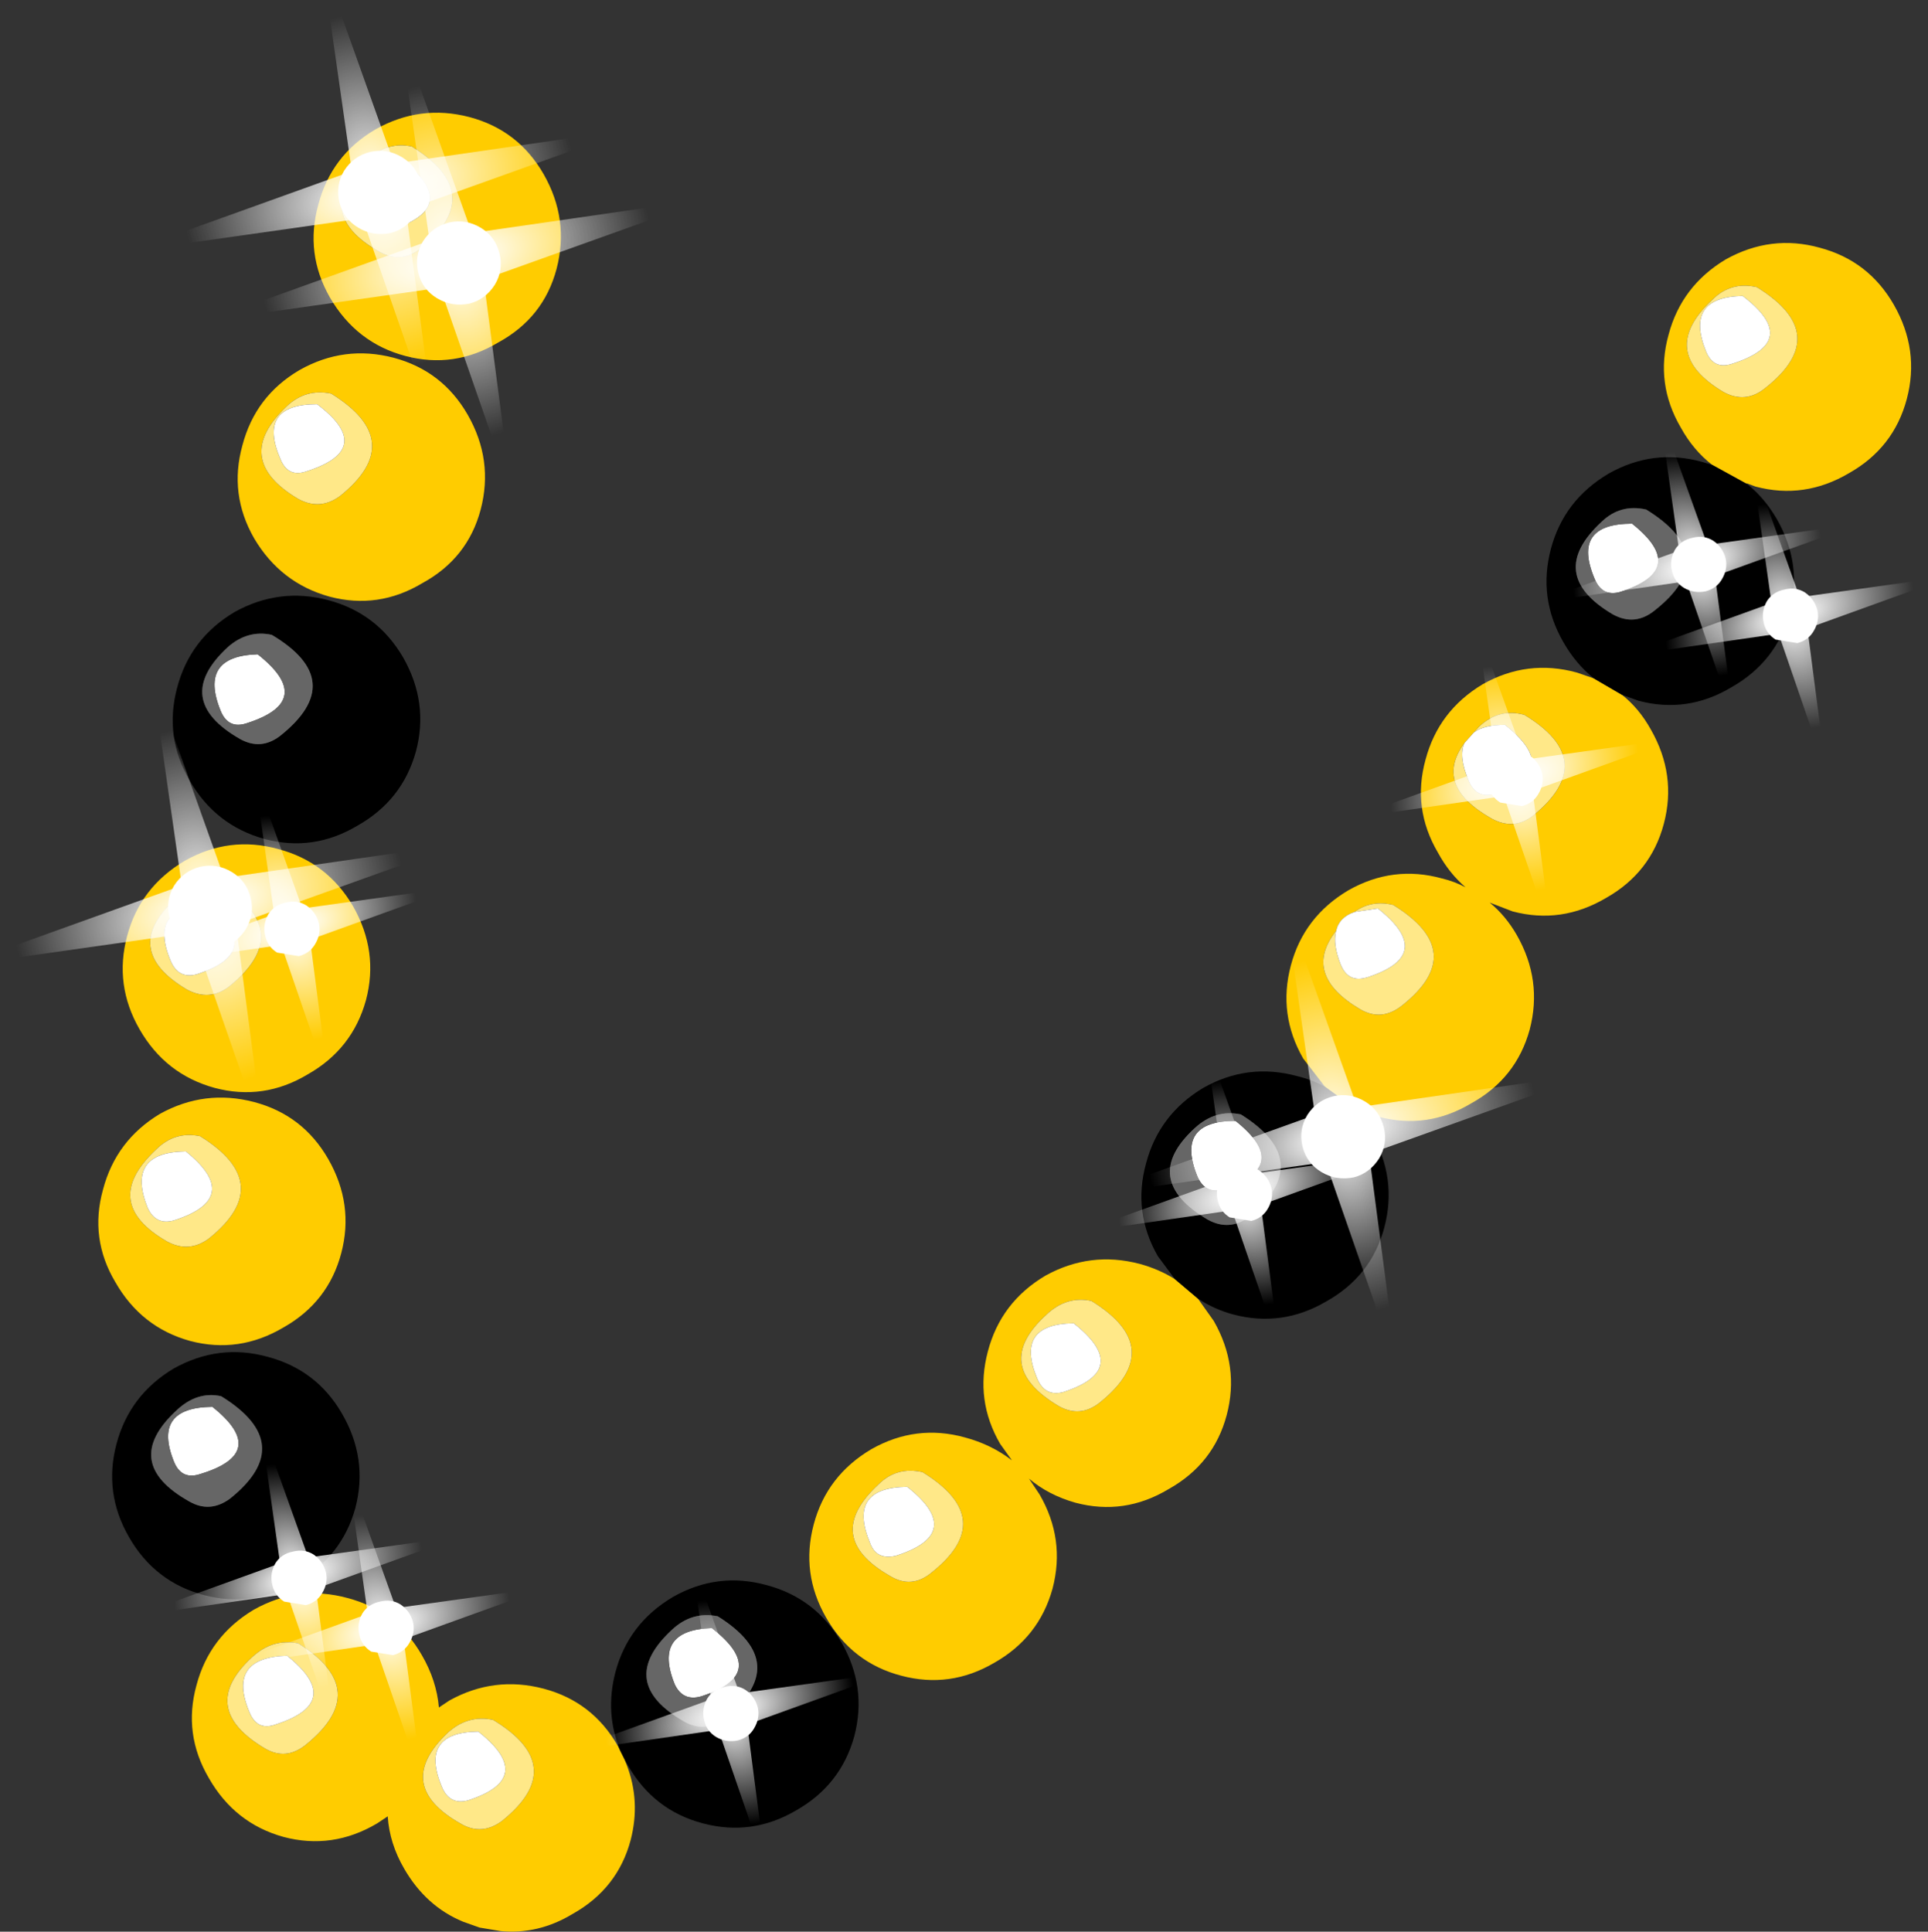 <?xml version="1.0" encoding="UTF-8" standalone="no"?>
<svg xmlns:xlink="http://www.w3.org/1999/xlink" height="164.15px" width="163.85px" xmlns="http://www.w3.org/2000/svg">
  <rect width="100%" height="100%" fill="#333333" stroke="none"/>
  <g transform="matrix(1.0, 0.0, 0.0, 1.0, 0.0, 0.0)">
    <path d="M145.5 39.5 Q143.9 38.25 142.85 36.35 140.65 32.6 141.8 28.45 142.9 24.3 146.65 22.05 150.5 19.9 154.65 21.05 158.8 22.15 160.95 25.9 163.15 29.75 162.05 33.9 160.95 38.05 157.15 40.2 153.35 42.45 149.2 41.35 L148.4 41.05 148.5 41.15 145.5 39.5 M137.85 59.05 Q139.3 60.2 140.3 62.0 142.5 65.85 141.4 70.0 140.3 74.15 136.5 76.3 132.7 78.55 128.55 77.45 L126.6 76.7 Q127.95 77.8 128.9 79.45 131.1 83.3 130.0 87.5 128.85 91.65 125.05 93.75 121.3 96.0 117.15 94.9 116.0 94.6 115.0 94.1 L112.6 92.35 110.75 89.95 Q108.6 86.2 109.7 82.05 110.8 77.9 114.6 75.65 118.4 73.5 122.55 74.65 123.6 74.9 124.55 75.4 123.15 74.2 122.2 72.45 120.0 68.7 121.15 64.55 122.25 60.4 126.0 58.15 129.8 56.0 134.0 57.15 L135.45 57.65 137.85 59.05 M101.8 110.35 L103.15 112.25 Q105.35 116.1 104.25 120.25 103.15 124.4 99.3 126.55 95.55 128.8 91.4 127.7 89.1 127.05 87.45 125.65 L88.35 127.0 Q90.55 130.8 89.45 135.0 88.3 139.15 84.5 141.3 80.75 143.5 76.6 142.4 72.4 141.3 70.2 137.45 68.05 133.7 69.15 129.55 70.25 125.4 74.05 123.15 77.85 121.0 82.0 122.15 84.25 122.75 86.0 124.1 L85.0 122.7 Q82.85 119.0 83.95 114.85 85.05 110.65 88.85 108.4 92.65 106.3 96.85 107.4 98.5 107.85 99.85 108.7 L101.8 110.35 M149.3 24.4 Q147.1 23.9 145.55 25.45 140.75 29.9 146.45 33.3 148.35 34.35 150.05 32.95 155.8 28.4 149.3 24.4 M124.45 63.15 Q121.8 66.75 126.75 69.55 128.65 70.6 130.3 69.3 136.0 64.65 129.55 60.75 127.4 60.15 125.7 61.75 L125.25 62.25 124.45 63.15 M115.1 77.5 Q113.8 77.95 113.55 79.1 110.6 82.85 115.65 85.8 117.45 86.8 119.15 85.45 124.9 80.9 118.4 76.9 116.55 76.45 115.1 77.5 M35.0 12.45 Q32.9 12.0 31.2 13.6 26.4 18.1 32.25 21.4 34.05 22.4 35.7 21.15 41.5 16.5 35.0 12.45 M46.2 14.8 Q48.4 18.65 47.3 22.85 46.2 27.0 42.35 29.1 38.6 31.35 34.45 30.25 30.3 29.15 28.05 25.3 25.9 21.55 27.05 17.4 28.15 13.2 31.9 11.0 35.7 8.85 39.9 9.95 44.05 11.05 46.2 14.8 M40.85 43.3 Q39.75 47.45 35.9 49.55 32.15 51.8 28.0 50.7 23.85 49.55 21.6 45.75 19.45 42.0 20.6 37.85 21.7 33.65 25.45 31.45 29.25 29.3 33.45 30.4 37.6 31.5 39.75 35.25 41.95 39.1 40.85 43.3 M28.9 42.15 Q34.7 37.5 28.15 33.45 26.0 33.0 24.4 34.5 19.6 39.0 25.35 42.4 27.2 43.4 28.9 42.15 M31.1 85.0 Q29.95 89.15 26.15 91.3 22.4 93.55 18.25 92.45 14.05 91.3 11.85 87.45 9.7 83.7 10.8 79.55 11.9 75.4 15.7 73.15 19.5 71.0 23.65 72.15 27.8 73.25 30.0 77.0 32.2 80.85 31.1 85.0 M93.45 119.2 Q99.25 114.55 92.75 110.55 90.65 110.1 88.95 111.7 84.15 116.05 90.0 119.5 91.8 120.5 93.45 119.2 M78.4 125.1 Q76.2 124.6 74.65 126.15 69.85 130.6 75.6 133.9 77.45 135.05 79.15 133.65 84.9 129.1 78.4 125.1 M29.0 106.5 Q27.9 110.65 24.1 112.8 20.3 115.05 16.15 113.95 12.0 112.8 9.8 108.95 7.6 105.25 8.75 101.1 9.85 96.9 13.6 94.65 17.4 92.55 21.6 93.65 25.75 94.75 27.9 98.5 30.1 102.35 29.0 106.5 M53.0 149.35 L53.25 149.95 Q54.45 153.05 53.6 156.35 52.5 160.5 48.65 162.65 45.75 164.4 42.55 164.1 L40.75 163.8 39.35 163.3 Q36.2 162.0 34.35 158.8 33.1 156.65 32.95 154.35 L32.05 154.95 Q28.25 157.2 24.1 156.1 19.95 154.95 17.75 151.1 15.55 147.35 16.7 143.2 17.8 139.05 21.55 136.8 25.35 134.65 29.55 135.8 33.7 136.9 35.85 140.65 37.1 142.8 37.3 145.1 L38.2 144.5 Q42.0 142.4 46.2 143.5 50.35 144.6 52.5 148.35 L52.7 148.75 53.0 149.35 M41.9 146.15 Q39.8 145.7 38.1 147.2 33.3 151.7 39.2 155.0 40.95 156.0 42.65 154.75 48.45 150.1 41.9 146.15 M14.95 76.35 Q10.15 80.7 15.9 84.1 17.8 85.1 19.45 83.85 25.25 79.2 18.75 75.15 16.55 74.7 14.95 76.35 M14.2 105.5 Q16.05 106.5 17.75 105.25 23.55 100.6 17.0 96.55 14.85 96.1 13.25 97.7 8.45 102.2 14.2 105.5 M25.35 139.65 Q23.2 139.2 21.45 140.8 16.7 145.15 22.55 148.6 24.3 149.6 25.95 148.3 31.75 143.65 25.35 139.65" fill="#ffcc00" fill-rule="evenodd" stroke="none"/>
    <path d="M149.3 24.4 Q155.8 28.4 150.05 32.95 148.35 34.35 146.45 33.3 140.75 29.9 145.55 25.45 147.1 23.9 149.3 24.4 M148.1 25.15 Q143.1 25.25 145.0 29.9 145.65 31.45 147.25 30.9 153.15 29.0 148.1 25.15 M125.25 62.25 L125.7 61.75 Q127.4 60.15 129.55 60.75 136.0 64.65 130.3 69.3 128.65 70.6 126.75 69.55 121.8 66.75 124.45 63.15 123.95 64.3 124.8 66.3 125.45 67.9 127.0 67.45 132.9 65.55 127.9 61.6 126.1 61.6 125.25 62.25 M115.1 77.5 Q116.55 76.45 118.4 76.9 124.9 80.9 119.15 85.45 117.45 86.8 115.65 85.8 110.6 82.85 113.55 79.1 113.25 80.25 113.95 82.0 114.6 83.55 116.2 83.05 122.1 81.15 117.1 77.2 L115.1 77.5 M35.0 12.45 Q41.5 16.5 35.7 21.15 34.05 22.4 32.25 21.4 26.4 18.1 31.2 13.6 32.9 12.0 35.0 12.45 M31.1 18.4 Q31.75 19.95 33.3 19.5 39.25 17.6 34.25 13.65 29.2 13.75 31.1 18.4 M28.9 42.15 Q27.2 43.4 25.35 42.4 19.6 39.0 24.4 34.5 26.0 33.0 28.15 33.45 34.7 37.5 28.9 42.15 M90.35 118.3 Q96.25 116.4 91.25 112.45 86.2 112.5 88.15 117.15 88.8 118.7 90.35 118.3 M93.45 119.2 Q91.8 120.5 90.0 119.5 84.15 116.05 88.95 111.7 90.65 110.1 92.75 110.55 99.25 114.55 93.45 119.2 M77.1 126.35 Q71.95 126.4 73.95 131.15 74.5 132.6 76.15 132.2 82.1 130.3 77.1 126.35 M78.4 125.1 Q84.9 129.1 79.15 133.65 77.45 135.05 75.6 133.9 69.85 130.6 74.65 126.15 76.2 124.6 78.4 125.1 M41.9 146.15 Q48.45 150.1 42.65 154.75 40.95 156.0 39.2 155.0 33.3 151.7 38.1 147.2 39.8 145.7 41.9 146.15 M26.95 34.35 Q21.8 34.35 23.85 39.05 24.5 40.6 26.05 40.05 32.0 38.15 26.95 34.35 M39.75 153.0 Q45.65 151.1 40.65 147.15 35.6 147.2 37.55 151.85 38.2 153.4 39.75 153.0 M17.7 76.95 Q12.55 77.0 14.5 81.65 15.15 83.2 16.7 82.8 22.6 80.9 17.7 76.95 M14.95 76.35 Q16.55 74.7 18.75 75.15 25.25 79.2 19.45 83.85 17.8 85.1 15.9 84.1 10.15 80.7 14.95 76.35 M12.55 102.65 Q13.25 104.15 14.8 103.7 20.7 101.8 15.8 97.85 10.65 97.9 12.55 102.65 M14.2 105.5 Q8.45 102.2 13.25 97.7 14.85 96.1 17.0 96.55 23.55 100.6 17.75 105.25 16.05 106.5 14.2 105.5 M25.35 139.65 Q31.75 143.65 25.95 148.3 24.3 149.6 22.55 148.6 16.7 145.15 21.45 140.8 23.2 139.2 25.35 139.65 M21.2 145.5 Q21.85 147.1 23.4 146.55 29.35 144.65 24.4 140.7 19.25 140.85 21.2 145.5" fill="#ffe888" fill-rule="evenodd" stroke="none"/>
    <path d="M148.1 25.15 Q153.15 29.0 147.25 30.9 145.65 31.45 145.0 29.9 143.1 25.25 148.1 25.15 M135.5 49.15 Q133.55 44.5 138.7 44.5 143.6 48.4 137.7 50.3 136.15 50.75 135.5 49.15 M125.25 62.25 Q126.1 61.6 127.9 61.6 132.9 65.55 127.0 67.45 125.45 67.9 124.8 66.3 123.95 64.3 124.45 63.15 L125.25 62.25 M113.55 79.1 Q113.8 77.95 115.1 77.5 L117.1 77.2 Q122.1 81.15 116.2 83.05 114.6 83.55 113.95 82.0 113.25 80.25 113.55 79.1 M31.1 18.4 Q29.2 13.75 34.25 13.65 39.25 17.6 33.3 19.5 31.75 19.95 31.1 18.4 M105.0 95.25 Q109.9 99.15 103.95 101.05 102.4 101.5 101.75 99.95 99.85 95.25 105.0 95.25 M90.35 118.3 Q88.8 118.7 88.15 117.15 86.2 112.5 91.25 112.45 96.25 116.4 90.35 118.3 M77.1 126.35 Q82.1 130.3 76.15 132.2 74.5 132.6 73.95 131.15 71.95 126.4 77.1 126.35 M59.6 144.15 Q58.05 144.6 57.35 143.15 55.45 138.5 60.5 138.35 65.5 142.25 59.6 144.15 M39.75 153.0 Q38.2 153.4 37.55 151.85 35.6 147.2 40.65 147.15 45.65 151.1 39.75 153.0 M26.95 34.35 Q32.0 38.15 26.05 40.05 24.5 40.6 23.85 39.05 21.8 34.35 26.95 34.35 M18.75 60.4 Q16.85 55.75 21.9 55.6 26.9 59.55 21.0 61.45 19.4 62.0 18.75 60.4 M17.7 76.95 Q22.6 80.9 16.7 82.8 15.15 83.2 14.5 81.65 12.55 77.0 17.7 76.95 M12.55 102.65 Q10.65 97.9 15.8 97.85 20.7 101.8 14.8 103.7 13.25 104.15 12.55 102.65 M14.8 124.25 Q12.9 119.6 18.05 119.55 22.95 123.45 17.05 125.25 15.45 125.8 14.8 124.25 M21.2 145.5 Q19.25 140.85 24.4 140.7 29.35 144.65 23.4 146.55 21.85 147.1 21.2 145.5" fill="#ffffff" fill-rule="evenodd" stroke="none"/>
    <path d="M148.5 41.15 Q149.95 42.3 151.0 44.1 153.2 47.95 152.1 52.1 150.95 56.25 147.15 58.4 143.4 60.65 139.25 59.55 L137.85 59.05 135.45 57.65 Q133.9 56.4 132.85 54.55 130.7 50.8 131.8 46.65 132.9 42.5 136.7 40.25 140.5 38.1 144.65 39.25 L145.5 39.5 148.5 41.15 M115.0 94.1 L114.8 93.95 Q115.8 94.95 116.55 96.3 118.75 100.1 117.65 104.3 116.55 108.45 112.7 110.6 108.95 112.8 104.8 111.7 103.15 111.25 101.8 110.35 L99.85 108.7 98.4 106.75 Q96.25 103.0 97.4 98.85 98.5 94.7 102.25 92.45 106.05 90.3 110.25 91.45 111.5 91.75 112.6 92.35 L115.0 94.1 M139.9 43.3 Q137.7 42.8 136.1 44.35 131.3 48.8 137.05 52.2 138.95 53.25 140.65 51.85 146.4 47.3 139.9 43.3 M35.35 63.85 Q34.2 68.0 30.4 70.15 26.65 72.4 22.5 71.3 18.3 70.15 16.1 66.3 13.95 62.6 15.05 58.45 16.15 54.25 19.95 52.0 23.75 49.9 27.9 51.0 32.05 52.1 34.25 55.85 36.45 59.7 35.35 63.85 M101.55 95.85 Q96.8 100.2 102.65 103.65 104.5 104.65 106.15 103.4 111.85 98.7 105.45 94.7 103.3 94.25 101.55 95.85 M30.2 128.15 Q29.05 132.3 25.25 134.4 21.5 136.65 17.35 135.55 13.15 134.45 10.95 130.6 8.8 126.85 9.9 122.7 11.0 118.55 14.75 116.3 18.6 114.15 22.75 115.3 26.9 116.4 29.05 120.1 31.3 123.95 30.2 128.15 M52.7 148.75 Q51.4 145.55 52.3 142.1 53.4 137.95 57.2 135.7 61.0 133.55 65.15 134.7 69.3 135.8 71.5 139.55 73.7 143.35 72.6 147.55 71.45 151.7 67.65 153.85 63.9 156.05 59.75 154.95 55.55 153.85 53.35 150.0 L53.0 149.35 52.7 148.75 M61.0 137.35 Q58.8 136.9 57.1 138.5 52.3 142.95 58.15 146.3 59.95 147.3 61.6 146.0 67.4 141.35 61.0 137.35 M23.1 53.95 Q21.05 53.5 19.35 55.0 14.55 59.45 20.4 62.8 22.2 63.8 23.85 62.5 29.65 57.85 23.1 53.95 M15.0 119.85 Q10.2 124.3 16.1 127.6 17.85 128.6 19.55 127.35 25.35 122.7 18.8 118.65 16.75 118.2 15.0 119.85" fill="#000000" fill-rule="evenodd" stroke="none"/>
    <path d="M139.9 43.3 Q146.4 47.3 140.65 51.85 138.95 53.25 137.05 52.2 131.3 48.8 136.1 44.35 137.7 42.8 139.9 43.3 M135.5 49.15 Q136.15 50.75 137.7 50.3 143.6 48.4 138.7 44.5 133.55 44.5 135.5 49.15 M105.0 95.25 Q99.85 95.25 101.75 99.95 102.4 101.5 103.95 101.05 109.9 99.15 105.0 95.25 M101.55 95.85 Q103.3 94.25 105.45 94.7 111.85 98.7 106.15 103.4 104.5 104.65 102.65 103.65 96.8 100.2 101.55 95.85 M59.6 144.15 Q65.5 142.25 60.5 138.35 55.45 138.5 57.35 143.15 58.05 144.6 59.6 144.15 M61.0 137.35 Q67.4 141.35 61.6 146.0 59.95 147.3 58.15 146.3 52.3 142.95 57.1 138.5 58.8 136.9 61.0 137.35 M23.1 53.95 Q29.65 57.85 23.85 62.5 22.2 63.8 20.4 62.8 14.55 59.45 19.35 55.0 21.05 53.5 23.1 53.95 M18.75 60.4 Q19.4 62.0 21.0 61.45 26.9 59.55 21.9 55.6 16.85 55.75 18.75 60.4 M15.0 119.85 Q16.75 118.2 18.8 118.65 25.35 122.7 19.55 127.35 17.85 128.6 16.1 127.6 10.2 124.3 15.0 119.85 M14.8 124.25 Q15.45 125.8 17.05 125.25 22.95 123.45 18.05 119.55 12.9 119.6 14.8 124.25" fill="#666666" fill-rule="evenodd" stroke="none"/>
    <path d="M29.9 14.55 L27.85 0.2 28.15 0.1 28.55 0.0 33.5 13.9 33.25 13.9 33.7 15.85 30.7 16.6 30.15 14.5 29.9 14.55" fill="url(#gradient0)" fill-rule="evenodd" stroke="none"/>
    <path d="M29.9 14.55 L30.15 14.5 30.7 16.6 31.15 18.5 30.8 18.55 14.6 20.85 14.45 20.55 14.5 20.5 14.45 20.1 29.9 14.55" fill="url(#gradient1)" fill-rule="evenodd" stroke="none"/>
    <path d="M33.7 15.85 L33.25 13.9 33.5 13.9 49.8 11.55 49.9 11.9 50.0 12.3 34.5 17.85 34.2 17.9 33.7 15.85" fill="url(#gradient2)" fill-rule="evenodd" stroke="none"/>
    <path d="M30.7 16.6 L33.7 15.85 34.2 17.9 34.5 17.85 36.4 32.35 36.0 32.5 35.65 32.5 30.8 18.55 31.15 18.5 30.7 16.6" fill="url(#gradient3)" fill-rule="evenodd" stroke="none"/>
    <path d="M31.5 12.9 Q30.05 13.25 29.25 14.5 28.5 15.75 28.85 17.2 29.2 18.6 30.45 19.35 31.7 20.1 33.2 19.8 34.55 19.45 35.35 18.2 36.1 16.95 35.75 15.55 35.4 14.1 34.15 13.35 32.9 12.6 31.5 12.9" fill="#ffffff" fill-rule="evenodd" stroke="none"/>
    <path d="M37.3 22.5 L36.75 20.4 36.5 20.45 34.45 6.1 34.75 6.0 35.15 5.9 40.1 19.8 39.85 19.8 40.3 21.75 37.3 22.5" fill="url(#gradient4)" fill-rule="evenodd" stroke="none"/>
    <path d="M37.4 24.45 L21.2 26.75 21.05 26.45 21.1 26.4 21.05 26.0 36.5 20.45 36.75 20.4 37.3 22.5 37.75 24.4 37.4 24.45" fill="url(#gradient5)" fill-rule="evenodd" stroke="none"/>
    <path d="M40.1 19.8 L56.4 17.45 56.5 17.8 56.6 18.2 41.1 23.75 40.8 23.8 40.3 21.75 39.85 19.8 40.1 19.8" fill="url(#gradient6)" fill-rule="evenodd" stroke="none"/>
    <path d="M37.4 24.45 L37.75 24.4 37.3 22.5 40.3 21.75 40.8 23.8 41.1 23.75 43.0 38.25 42.6 38.4 42.25 38.4 37.4 24.45" fill="url(#gradient7)" fill-rule="evenodd" stroke="none"/>
    <path d="M38.2 18.9 Q36.75 19.25 35.95 20.5 35.2 21.75 35.55 23.2 35.9 24.6 37.15 25.35 38.4 26.1 39.9 25.8 41.25 25.45 42.05 24.2 42.8 22.95 42.45 21.55 42.1 20.1 40.85 19.35 39.6 18.6 38.2 18.9" fill="#ffffff" fill-rule="evenodd" stroke="none"/>
    <path d="M15.45 75.25 L13.4 60.9 13.7 60.8 14.1 60.7 19.05 74.6 18.8 74.6 19.25 76.55 16.25 77.3 15.7 75.2 15.45 75.25" fill="url(#gradient8)" fill-rule="evenodd" stroke="none"/>
    <path d="M15.45 75.25 L15.7 75.2 16.25 77.3 16.7 79.2 16.35 79.25 0.15 81.55 0.0 81.25 0.05 81.2 0.0 80.8 15.45 75.25" fill="url(#gradient9)" fill-rule="evenodd" stroke="none"/>
    <path d="M19.25 76.55 L18.8 74.6 19.05 74.6 35.35 72.25 35.45 72.6 35.55 73.0 20.05 78.55 19.75 78.6 19.25 76.55" fill="url(#gradient10)" fill-rule="evenodd" stroke="none"/>
    <path d="M16.25 77.3 L19.25 76.55 19.75 78.6 20.05 78.55 21.95 93.05 21.55 93.2 21.2 93.2 16.35 79.25 16.7 79.2 16.25 77.3" fill="url(#gradient11)" fill-rule="evenodd" stroke="none"/>
    <path d="M17.05 73.65 Q15.6 74.0 14.8 75.25 14.05 76.5 14.4 77.95 14.75 79.35 16.0 80.1 17.25 80.85 18.75 80.55 20.1 80.2 20.9 78.95 21.65 77.7 21.3 76.3 20.95 74.85 19.7 74.1 18.45 73.35 17.05 73.65" fill="#ffffff" fill-rule="evenodd" stroke="none"/>
    <path d="M23.85 79.0 L23.45 77.65 23.3 77.7 21.95 68.15 22.15 68.1 22.45 68.1 25.7 77.2 25.55 77.25 25.85 78.55 23.85 79.0" fill="url(#gradient12)" fill-rule="evenodd" stroke="none"/>
    <path d="M23.9 80.3 L13.15 81.85 13.1 81.65 13.05 81.65 13.05 81.4 23.3 77.7 23.45 77.65 23.85 79.0 24.15 80.35 23.9 80.3" fill="url(#gradient13)" fill-rule="evenodd" stroke="none"/>
    <path d="M25.7 77.2 L36.5 75.7 36.55 75.9 36.6 76.15 26.35 79.85 26.15 79.9 25.85 78.55 25.55 77.25 25.7 77.2" fill="url(#gradient14)" fill-rule="evenodd" stroke="none"/>
    <path d="M23.9 80.3 L24.15 80.35 23.85 79.0 25.85 78.55 26.15 79.9 26.35 79.85 27.6 89.45 27.35 89.55 27.1 89.6 23.9 80.3" fill="url(#gradient15)" fill-rule="evenodd" stroke="none"/>
    <path d="M24.3 76.7 Q23.3 76.9 22.8 77.7 22.3 78.6 22.55 79.55 22.75 80.45 23.55 80.95 L25.4 81.25 Q26.35 81.0 26.8 80.2 27.3 79.35 27.1 78.45 26.85 77.5 26.05 76.95 25.25 76.45 24.3 76.7" fill="#ffffff" fill-rule="evenodd" stroke="none"/>
    <path d="M60.45 144.4 L59.1 134.85 59.3 134.8 59.6 134.8 62.85 143.9 62.7 143.95 63.0 145.25 61.0 145.7 60.6 144.35 60.45 144.4" fill="url(#gradient16)" fill-rule="evenodd" stroke="none"/>
    <path d="M60.45 144.4 L60.6 144.35 61.0 145.7 61.3 147.05 61.05 147.0 50.3 148.55 50.25 148.35 50.2 148.35 50.2 148.1 60.45 144.4" fill="url(#gradient17)" fill-rule="evenodd" stroke="none"/>
    <path d="M63.0 145.25 L62.7 143.95 62.85 143.9 73.65 142.4 73.7 142.6 73.75 142.85 63.5 146.55 63.3 146.6 63.0 145.25" fill="url(#gradient18)" fill-rule="evenodd" stroke="none"/>
    <path d="M61.0 145.7 L63.0 145.25 63.3 146.6 63.5 146.55 64.75 156.15 64.5 156.25 64.25 156.3 61.05 147.0 61.3 147.05 61.0 145.7" fill="url(#gradient19)" fill-rule="evenodd" stroke="none"/>
    <path d="M61.6 143.35 Q60.6 143.55 60.1 144.35 59.6 145.25 59.85 146.2 60.05 147.1 60.85 147.6 61.7 148.1 62.7 147.9 63.65 147.65 64.1 146.85 64.6 146.0 64.4 145.1 64.15 144.15 63.35 143.6 62.55 143.1 61.6 143.35" fill="#ffffff" fill-rule="evenodd" stroke="none"/>
    <path d="M24.35 134.15 L23.95 132.8 23.8 132.85 22.45 123.3 22.65 123.25 22.95 123.25 26.2 132.35 26.05 132.4 26.35 133.7 24.35 134.15" fill="url(#gradient20)" fill-rule="evenodd" stroke="none"/>
    <path d="M24.4 135.45 L13.65 137.0 13.6 136.8 13.55 136.8 13.55 136.55 23.8 132.85 23.95 132.8 24.35 134.15 24.65 135.5 24.4 135.45" fill="url(#gradient21)" fill-rule="evenodd" stroke="none"/>
    <path d="M26.2 132.35 L37.0 130.85 37.05 131.05 37.1 131.3 26.85 135.0 26.65 135.05 26.35 133.7 26.05 132.4 26.2 132.35" fill="url(#gradient22)" fill-rule="evenodd" stroke="none"/>
    <path d="M24.4 135.45 L24.65 135.5 24.35 134.15 26.35 133.7 26.65 135.05 26.85 135.0 28.1 144.6 27.85 144.7 27.6 144.75 24.4 135.45" fill="url(#gradient23)" fill-rule="evenodd" stroke="none"/>
    <path d="M24.9 131.85 Q23.9 132.05 23.4 132.85 22.9 133.75 23.15 134.7 23.35 135.6 24.15 136.1 L26.0 136.4 Q26.95 136.15 27.4 135.35 27.9 134.5 27.7 133.6 27.45 132.65 26.65 132.1 25.85 131.6 24.9 131.85" fill="#ffffff" fill-rule="evenodd" stroke="none"/>
    <path d="M31.25 137.15 L29.9 127.6 30.1 127.55 30.4 127.55 33.65 136.65 33.5 136.7 33.8 138.0 31.8 138.45 31.4 137.1 31.25 137.15" fill="url(#gradient24)" fill-rule="evenodd" stroke="none"/>
    <path d="M31.25 137.15 L31.4 137.1 31.8 138.45 32.1 139.8 31.85 139.75 21.1 141.3 21.05 141.1 21.0 141.1 21.0 140.85 31.25 137.15" fill="url(#gradient25)" fill-rule="evenodd" stroke="none"/>
    <path d="M33.8 138.0 L33.5 136.7 33.65 136.65 44.45 135.15 44.5 135.35 44.55 135.6 34.3 139.3 34.1 139.35 33.8 138.0" fill="url(#gradient26)" fill-rule="evenodd" stroke="none"/>
    <path d="M31.8 138.45 L33.8 138.0 34.1 139.35 34.3 139.3 35.55 148.9 35.3 149.0 35.05 149.05 31.85 139.75 32.1 139.8 31.8 138.45" fill="url(#gradient27)" fill-rule="evenodd" stroke="none"/>
    <path d="M32.3 136.1 Q31.3 136.3 30.8 137.1 30.3 138.0 30.55 138.95 30.75 139.85 31.55 140.35 L33.4 140.65 Q34.35 140.4 34.8 139.6 35.3 138.75 35.1 137.85 34.85 136.9 34.05 136.35 33.25 135.85 32.3 136.1" fill="#ffffff" fill-rule="evenodd" stroke="none"/>
    <path d="M112.55 96.8 L112.0 94.7 111.75 94.75 109.7 80.4 110.0 80.3 110.4 80.2 115.35 94.1 115.1 94.1 115.55 96.05 112.55 96.8" fill="url(#gradient28)" fill-rule="evenodd" stroke="none"/>
    <path d="M112.65 98.75 L96.45 101.05 96.3 100.75 96.35 100.7 96.3 100.3 111.75 94.75 112.0 94.7 112.55 96.8 113.0 98.7 112.65 98.75" fill="url(#gradient29)" fill-rule="evenodd" stroke="none"/>
    <path d="M115.35 94.1 L131.65 91.75 131.75 92.1 131.85 92.5 116.35 98.05 116.05 98.1 115.55 96.05 115.1 94.1 115.35 94.1" fill="url(#gradient30)" fill-rule="evenodd" stroke="none"/>
    <path d="M112.65 98.75 L113.0 98.7 112.55 96.8 115.55 96.05 116.05 98.1 116.35 98.05 118.25 112.55 117.85 112.7 117.5 112.7 112.65 98.75" fill="url(#gradient31)" fill-rule="evenodd" stroke="none"/>
    <path d="M113.35 93.15 Q111.9 93.5 111.1 94.75 110.35 96.0 110.7 97.45 111.05 98.85 112.3 99.6 113.55 100.35 115.05 100.05 116.4 99.7 117.2 98.45 117.95 97.2 117.6 95.8 117.25 94.35 116.0 93.6 114.75 92.85 113.35 93.15" fill="#ffffff" fill-rule="evenodd" stroke="none"/>
    <path d="M104.1 100.25 L102.75 90.7 102.95 90.65 103.25 90.65 106.5 99.75 106.35 99.8 106.65 101.1 104.65 101.55 104.25 100.2 104.1 100.25" fill="url(#gradient32)" fill-rule="evenodd" stroke="none"/>
    <path d="M104.1 100.25 L104.25 100.2 104.65 101.55 104.95 102.9 104.7 102.85 93.95 104.4 93.9 104.2 93.85 104.2 93.85 103.95 104.1 100.25" fill="url(#gradient33)" fill-rule="evenodd" stroke="none"/>
    <path d="M106.65 101.1 L106.35 99.8 106.5 99.75 117.3 98.25 117.35 98.45 117.4 98.7 107.15 102.4 106.95 102.45 106.65 101.1" fill="url(#gradient34)" fill-rule="evenodd" stroke="none"/>
    <path d="M104.65 101.55 L106.65 101.1 106.95 102.45 107.15 102.4 108.4 112.0 108.15 112.1 107.9 112.15 104.7 102.85 104.95 102.9 104.65 101.55" fill="url(#gradient35)" fill-rule="evenodd" stroke="none"/>
    <path d="M105.25 99.2 Q104.25 99.4 103.75 100.2 103.25 101.1 103.5 102.05 103.7 102.95 104.5 103.45 L106.35 103.75 Q107.3 103.5 107.75 102.7 108.25 101.85 108.05 100.95 107.8 100.0 107.0 99.45 106.2 98.95 105.25 99.2" fill="#ffffff" fill-rule="evenodd" stroke="none"/>
    <path d="M127.75 66.35 L127.35 65.0 127.2 65.05 125.85 55.5 126.05 55.45 126.35 55.45 129.6 64.55 129.45 64.6 129.75 65.9 127.75 66.35" fill="url(#gradient36)" fill-rule="evenodd" stroke="none"/>
    <path d="M127.8 67.65 L117.05 69.2 117.0 69.0 116.95 69.0 116.95 68.75 127.2 65.05 127.35 65.0 127.75 66.35 128.05 67.7 127.8 67.65" fill="url(#gradient37)" fill-rule="evenodd" stroke="none"/>
    <path d="M129.6 64.55 L140.4 63.05 140.45 63.25 140.5 63.5 130.25 67.2 130.05 67.25 129.75 65.9 129.45 64.6 129.6 64.55" fill="url(#gradient38)" fill-rule="evenodd" stroke="none"/>
    <path d="M127.8 67.65 L128.05 67.7 127.75 66.35 129.75 65.9 130.05 67.25 130.25 67.2 131.5 76.8 131.25 76.9 131.0 76.95 127.8 67.65" fill="url(#gradient39)" fill-rule="evenodd" stroke="none"/>
    <path d="M128.25 63.95 Q127.25 64.15 126.75 64.95 126.25 65.85 126.5 66.8 126.7 67.7 127.5 68.2 L129.35 68.5 Q130.3 68.25 130.75 67.45 131.25 66.6 131.05 65.7 130.8 64.75 130.0 64.2 129.2 63.7 128.25 63.95" fill="#ffffff" fill-rule="evenodd" stroke="none"/>
    <path d="M150.55 51.25 L149.2 41.7 149.4 41.65 149.7 41.65 152.95 50.75 152.8 50.8 153.1 52.1 151.1 52.55 150.7 51.2 150.55 51.25" fill="url(#gradient40)" fill-rule="evenodd" stroke="none"/>
    <path d="M150.55 51.25 L150.7 51.2 151.1 52.55 151.4 53.9 151.15 53.85 140.4 55.4 140.35 55.2 140.3 55.2 140.3 54.95 150.55 51.25" fill="url(#gradient41)" fill-rule="evenodd" stroke="none"/>
    <path d="M153.1 52.1 L152.8 50.8 152.95 50.75 163.75 49.25 163.8 49.45 163.85 49.7 153.6 53.4 153.4 53.45 153.1 52.1" fill="url(#gradient42)" fill-rule="evenodd" stroke="none"/>
    <path d="M151.1 52.55 L153.1 52.1 153.4 53.45 153.6 53.4 154.85 63.0 154.6 63.1 154.35 63.15 151.15 53.85 151.4 53.9 151.1 52.55" fill="url(#gradient43)" fill-rule="evenodd" stroke="none"/>
    <path d="M151.65 50.1 Q150.65 50.3 150.15 51.1 149.65 52.0 149.9 52.95 150.1 53.85 150.9 54.35 L152.75 54.65 Q153.7 54.4 154.15 53.6 154.65 52.75 154.45 51.85 154.2 50.9 153.4 50.35 152.6 49.85 151.65 50.1" fill="#ffffff" fill-rule="evenodd" stroke="none"/>
    <path d="M143.25 48.1 L142.85 46.75 142.7 46.8 141.35 37.25 141.55 37.2 141.85 37.2 145.1 46.3 144.95 46.35 145.25 47.65 143.25 48.1" fill="url(#gradient44)" fill-rule="evenodd" stroke="none"/>
    <path d="M143.3 49.4 L132.55 50.95 132.5 50.75 132.45 50.75 132.45 50.5 142.7 46.8 142.85 46.75 143.25 48.1 143.55 49.45 143.3 49.4" fill="url(#gradient45)" fill-rule="evenodd" stroke="none"/>
    <path d="M145.1 46.3 L155.9 44.8 155.95 45.0 156.0 45.25 145.75 48.95 145.55 49.0 145.25 47.65 144.95 46.35 145.1 46.3" fill="url(#gradient46)" fill-rule="evenodd" stroke="none"/>
    <path d="M143.3 49.4 L143.55 49.45 143.25 48.1 145.25 47.65 145.55 49.0 145.75 48.95 147.0 58.55 146.75 58.65 146.5 58.7 143.3 49.4" fill="url(#gradient47)" fill-rule="evenodd" stroke="none"/>
    <path d="M143.85 45.7 Q142.85 45.9 142.35 46.7 141.85 47.6 142.1 48.55 142.3 49.45 143.1 49.95 143.95 50.45 144.95 50.25 145.9 50.0 146.35 49.2 146.85 48.35 146.65 47.45 146.4 46.5 145.6 45.95 144.8 45.45 143.85 45.7" fill="#ffffff" fill-rule="evenodd" stroke="none"/>
  </g>
  <defs>
    <radialGradient cx="0" cy="0" gradientTransform="matrix(-0.012, 0.003, 0.005, 0.022, 32.0, 16.3)" gradientUnits="userSpaceOnUse" id="gradient0" r="819.2" spreadMethod="pad">
      <stop offset="0.0" stop-color="#ffffff"/>
      <stop offset="0.824" stop-color="#ffffff" stop-opacity="0.0"/>
    </radialGradient>
    <radialGradient cx="0" cy="0" gradientTransform="matrix(0.003, 0.012, 0.022, -0.005, 30.75, 16.65)" gradientUnits="userSpaceOnUse" id="gradient1" r="819.2" spreadMethod="pad">
      <stop offset="0.0" stop-color="#ffffff"/>
      <stop offset="0.824" stop-color="#ffffff" stop-opacity="0.0"/>
    </radialGradient>
    <radialGradient cx="0" cy="0" gradientTransform="matrix(-0.003, -0.012, -0.022, 0.005, 33.65, 15.75)" gradientUnits="userSpaceOnUse" id="gradient2" r="819.2" spreadMethod="pad">
      <stop offset="0.0" stop-color="#ffffff"/>
      <stop offset="0.824" stop-color="#ffffff" stop-opacity="0.0"/>
    </radialGradient>
    <radialGradient cx="0" cy="0" gradientTransform="matrix(-0.012, 0.003, -0.005, -0.022, 32.0, 16.25)" gradientUnits="userSpaceOnUse" id="gradient3" r="819.2" spreadMethod="pad">
      <stop offset="0.0" stop-color="#ffffff"/>
      <stop offset="0.824" stop-color="#ffffff" stop-opacity="0.0"/>
    </radialGradient>
    <radialGradient cx="0" cy="0" gradientTransform="matrix(-0.012, 0.003, 0.005, 0.022, 38.6, 22.2)" gradientUnits="userSpaceOnUse" id="gradient4" r="819.2" spreadMethod="pad">
      <stop offset="0.0" stop-color="#ffffff"/>
      <stop offset="0.824" stop-color="#ffffff" stop-opacity="0.0"/>
    </radialGradient>
    <radialGradient cx="0" cy="0" gradientTransform="matrix(0.003, 0.012, 0.022, -0.005, 37.35, 22.55)" gradientUnits="userSpaceOnUse" id="gradient5" r="819.2" spreadMethod="pad">
      <stop offset="0.0" stop-color="#ffffff"/>
      <stop offset="0.824" stop-color="#ffffff" stop-opacity="0.0"/>
    </radialGradient>
    <radialGradient cx="0" cy="0" gradientTransform="matrix(-0.003, -0.012, -0.022, 0.005, 40.25, 21.65)" gradientUnits="userSpaceOnUse" id="gradient6" r="819.2" spreadMethod="pad">
      <stop offset="0.0" stop-color="#ffffff"/>
      <stop offset="0.824" stop-color="#ffffff" stop-opacity="0.0"/>
    </radialGradient>
    <radialGradient cx="0" cy="0" gradientTransform="matrix(-0.012, 0.003, -0.005, -0.022, 38.6, 22.15)" gradientUnits="userSpaceOnUse" id="gradient7" r="819.2" spreadMethod="pad">
      <stop offset="0.0" stop-color="#ffffff"/>
      <stop offset="0.824" stop-color="#ffffff" stop-opacity="0.0"/>
    </radialGradient>
    <radialGradient cx="0" cy="0" gradientTransform="matrix(-0.012, 0.003, 0.005, 0.022, 17.55, 77.0)" gradientUnits="userSpaceOnUse" id="gradient8" r="819.2" spreadMethod="pad">
      <stop offset="0.0" stop-color="#ffffff"/>
      <stop offset="0.824" stop-color="#ffffff" stop-opacity="0.0"/>
    </radialGradient>
    <radialGradient cx="0" cy="0" gradientTransform="matrix(0.003, 0.012, 0.022, -0.005, 16.3, 77.35)" gradientUnits="userSpaceOnUse" id="gradient9" r="819.2" spreadMethod="pad">
      <stop offset="0.0" stop-color="#ffffff"/>
      <stop offset="0.824" stop-color="#ffffff" stop-opacity="0.0"/>
    </radialGradient>
    <radialGradient cx="0" cy="0" gradientTransform="matrix(-0.003, -0.012, -0.022, 0.005, 19.2, 76.45)" gradientUnits="userSpaceOnUse" id="gradient10" r="819.2" spreadMethod="pad">
      <stop offset="0.0" stop-color="#ffffff"/>
      <stop offset="0.824" stop-color="#ffffff" stop-opacity="0.0"/>
    </radialGradient>
    <radialGradient cx="0" cy="0" gradientTransform="matrix(-0.012, 0.003, -0.005, -0.022, 17.55, 76.95)" gradientUnits="userSpaceOnUse" id="gradient11" r="819.2" spreadMethod="pad">
      <stop offset="0.0" stop-color="#ffffff"/>
      <stop offset="0.824" stop-color="#ffffff" stop-opacity="0.0"/>
    </radialGradient>
    <radialGradient cx="0" cy="0" gradientTransform="matrix(-0.008, 0.002, 0.004, 0.014, 24.7, 78.85)" gradientUnits="userSpaceOnUse" id="gradient12" r="819.2" spreadMethod="pad">
      <stop offset="0.0" stop-color="#ffffff"/>
      <stop offset="0.824" stop-color="#ffffff" stop-opacity="0.0"/>
    </radialGradient>
    <radialGradient cx="0" cy="0" gradientTransform="matrix(0.002, 0.008, 0.014, -0.004, 23.85, 79.1)" gradientUnits="userSpaceOnUse" id="gradient13" r="819.2" spreadMethod="pad">
      <stop offset="0.0" stop-color="#ffffff"/>
      <stop offset="0.824" stop-color="#ffffff" stop-opacity="0.0"/>
    </radialGradient>
    <radialGradient cx="0" cy="0" gradientTransform="matrix(-0.002, -0.008, -0.014, 0.004, 25.8, 78.5)" gradientUnits="userSpaceOnUse" id="gradient14" r="819.2" spreadMethod="pad">
      <stop offset="0.0" stop-color="#ffffff"/>
      <stop offset="0.824" stop-color="#ffffff" stop-opacity="0.0"/>
    </radialGradient>
    <radialGradient cx="0" cy="0" gradientTransform="matrix(-0.008, 0.002, -0.004, -0.014, 24.7, 78.8)" gradientUnits="userSpaceOnUse" id="gradient15" r="819.2" spreadMethod="pad">
      <stop offset="0.0" stop-color="#ffffff"/>
      <stop offset="0.824" stop-color="#ffffff" stop-opacity="0.0"/>
    </radialGradient>
    <radialGradient cx="0" cy="0" gradientTransform="matrix(-0.008, 0.002, 0.004, 0.014, 61.85, 145.55)" gradientUnits="userSpaceOnUse" id="gradient16" r="819.2" spreadMethod="pad">
      <stop offset="0.0" stop-color="#ffffff"/>
      <stop offset="0.824" stop-color="#ffffff" stop-opacity="0.0"/>
    </radialGradient>
    <radialGradient cx="0" cy="0" gradientTransform="matrix(0.002, 0.008, 0.014, -0.004, 61.0, 145.8)" gradientUnits="userSpaceOnUse" id="gradient17" r="819.2" spreadMethod="pad">
      <stop offset="0.0" stop-color="#ffffff"/>
      <stop offset="0.824" stop-color="#ffffff" stop-opacity="0.0"/>
    </radialGradient>
    <radialGradient cx="0" cy="0" gradientTransform="matrix(-0.002, -0.008, -0.014, 0.004, 62.95, 145.2)" gradientUnits="userSpaceOnUse" id="gradient18" r="819.2" spreadMethod="pad">
      <stop offset="0.0" stop-color="#ffffff"/>
      <stop offset="0.824" stop-color="#ffffff" stop-opacity="0.0"/>
    </radialGradient>
    <radialGradient cx="0" cy="0" gradientTransform="matrix(-0.008, 0.002, -0.004, -0.014, 61.85, 145.5)" gradientUnits="userSpaceOnUse" id="gradient19" r="819.2" spreadMethod="pad">
      <stop offset="0.0" stop-color="#ffffff"/>
      <stop offset="0.824" stop-color="#ffffff" stop-opacity="0.0"/>
    </radialGradient>
    <radialGradient cx="0" cy="0" gradientTransform="matrix(-0.008, 0.002, 0.004, 0.014, 25.2, 134.0)" gradientUnits="userSpaceOnUse" id="gradient20" r="819.2" spreadMethod="pad">
      <stop offset="0.0" stop-color="#ffffff"/>
      <stop offset="0.824" stop-color="#ffffff" stop-opacity="0.0"/>
    </radialGradient>
    <radialGradient cx="0" cy="0" gradientTransform="matrix(0.002, 0.008, 0.014, -0.004, 24.35, 134.25)" gradientUnits="userSpaceOnUse" id="gradient21" r="819.2" spreadMethod="pad">
      <stop offset="0.0" stop-color="#ffffff"/>
      <stop offset="0.824" stop-color="#ffffff" stop-opacity="0.0"/>
    </radialGradient>
    <radialGradient cx="0" cy="0" gradientTransform="matrix(-0.002, -0.008, -0.014, 0.004, 26.3, 133.65)" gradientUnits="userSpaceOnUse" id="gradient22" r="819.2" spreadMethod="pad">
      <stop offset="0.0" stop-color="#ffffff"/>
      <stop offset="0.824" stop-color="#ffffff" stop-opacity="0.0"/>
    </radialGradient>
    <radialGradient cx="0" cy="0" gradientTransform="matrix(-0.008, 0.002, -0.004, -0.014, 25.2, 133.95)" gradientUnits="userSpaceOnUse" id="gradient23" r="819.2" spreadMethod="pad">
      <stop offset="0.0" stop-color="#ffffff"/>
      <stop offset="0.824" stop-color="#ffffff" stop-opacity="0.0"/>
    </radialGradient>
    <radialGradient cx="0" cy="0" gradientTransform="matrix(-0.008, 0.002, 0.004, 0.014, 32.65, 138.3)" gradientUnits="userSpaceOnUse" id="gradient24" r="819.2" spreadMethod="pad">
      <stop offset="0.0" stop-color="#ffffff"/>
      <stop offset="0.824" stop-color="#ffffff" stop-opacity="0.0"/>
    </radialGradient>
    <radialGradient cx="0" cy="0" gradientTransform="matrix(0.002, 0.008, 0.014, -0.004, 31.8, 138.55)" gradientUnits="userSpaceOnUse" id="gradient25" r="819.2" spreadMethod="pad">
      <stop offset="0.0" stop-color="#ffffff"/>
      <stop offset="0.824" stop-color="#ffffff" stop-opacity="0.0"/>
    </radialGradient>
    <radialGradient cx="0" cy="0" gradientTransform="matrix(-0.002, -0.008, -0.014, 0.004, 33.75, 137.95)" gradientUnits="userSpaceOnUse" id="gradient26" r="819.2" spreadMethod="pad">
      <stop offset="0.0" stop-color="#ffffff"/>
      <stop offset="0.824" stop-color="#ffffff" stop-opacity="0.0"/>
    </radialGradient>
    <radialGradient cx="0" cy="0" gradientTransform="matrix(-0.008, 0.002, -0.004, -0.014, 32.65, 138.25)" gradientUnits="userSpaceOnUse" id="gradient27" r="819.2" spreadMethod="pad">
      <stop offset="0.0" stop-color="#ffffff"/>
      <stop offset="0.824" stop-color="#ffffff" stop-opacity="0.0"/>
    </radialGradient>
    <radialGradient cx="0" cy="0" gradientTransform="matrix(-0.012, 0.003, 0.005, 0.022, 113.85, 96.5)" gradientUnits="userSpaceOnUse" id="gradient28" r="819.2" spreadMethod="pad">
      <stop offset="0.0" stop-color="#ffffff"/>
      <stop offset="0.824" stop-color="#ffffff" stop-opacity="0.0"/>
    </radialGradient>
    <radialGradient cx="0" cy="0" gradientTransform="matrix(0.003, 0.012, 0.022, -0.005, 112.6, 96.85)" gradientUnits="userSpaceOnUse" id="gradient29" r="819.2" spreadMethod="pad">
      <stop offset="0.0" stop-color="#ffffff"/>
      <stop offset="0.824" stop-color="#ffffff" stop-opacity="0.0"/>
    </radialGradient>
    <radialGradient cx="0" cy="0" gradientTransform="matrix(-0.003, -0.012, -0.022, 0.005, 115.5, 95.95)" gradientUnits="userSpaceOnUse" id="gradient30" r="819.2" spreadMethod="pad">
      <stop offset="0.0" stop-color="#ffffff"/>
      <stop offset="0.824" stop-color="#ffffff" stop-opacity="0.0"/>
    </radialGradient>
    <radialGradient cx="0" cy="0" gradientTransform="matrix(-0.012, 0.003, -0.005, -0.022, 113.85, 96.45)" gradientUnits="userSpaceOnUse" id="gradient31" r="819.2" spreadMethod="pad">
      <stop offset="0.0" stop-color="#ffffff"/>
      <stop offset="0.824" stop-color="#ffffff" stop-opacity="0.0"/>
    </radialGradient>
    <radialGradient cx="0" cy="0" gradientTransform="matrix(-0.008, 0.002, 0.004, 0.014, 105.5, 101.4)" gradientUnits="userSpaceOnUse" id="gradient32" r="819.2" spreadMethod="pad">
      <stop offset="0.0" stop-color="#ffffff"/>
      <stop offset="0.824" stop-color="#ffffff" stop-opacity="0.0"/>
    </radialGradient>
    <radialGradient cx="0" cy="0" gradientTransform="matrix(0.002, 0.008, 0.014, -0.004, 104.65, 101.65)" gradientUnits="userSpaceOnUse" id="gradient33" r="819.2" spreadMethod="pad">
      <stop offset="0.0" stop-color="#ffffff"/>
      <stop offset="0.824" stop-color="#ffffff" stop-opacity="0.0"/>
    </radialGradient>
    <radialGradient cx="0" cy="0" gradientTransform="matrix(-0.002, -0.008, -0.014, 0.004, 106.6, 101.05)" gradientUnits="userSpaceOnUse" id="gradient34" r="819.2" spreadMethod="pad">
      <stop offset="0.0" stop-color="#ffffff"/>
      <stop offset="0.824" stop-color="#ffffff" stop-opacity="0.0"/>
    </radialGradient>
    <radialGradient cx="0" cy="0" gradientTransform="matrix(-0.008, 0.002, -0.004, -0.014, 105.5, 101.35)" gradientUnits="userSpaceOnUse" id="gradient35" r="819.2" spreadMethod="pad">
      <stop offset="0.0" stop-color="#ffffff"/>
      <stop offset="0.824" stop-color="#ffffff" stop-opacity="0.0"/>
    </radialGradient>
    <radialGradient cx="0" cy="0" gradientTransform="matrix(-0.008, 0.002, 0.004, 0.014, 128.6, 66.2)" gradientUnits="userSpaceOnUse" id="gradient36" r="819.2" spreadMethod="pad">
      <stop offset="0.0" stop-color="#ffffff"/>
      <stop offset="0.824" stop-color="#ffffff" stop-opacity="0.0"/>
    </radialGradient>
    <radialGradient cx="0" cy="0" gradientTransform="matrix(0.002, 0.008, 0.014, -0.004, 127.75, 66.45)" gradientUnits="userSpaceOnUse" id="gradient37" r="819.2" spreadMethod="pad">
      <stop offset="0.0" stop-color="#ffffff"/>
      <stop offset="0.824" stop-color="#ffffff" stop-opacity="0.0"/>
    </radialGradient>
    <radialGradient cx="0" cy="0" gradientTransform="matrix(-0.002, -0.008, -0.014, 0.004, 129.7, 65.85)" gradientUnits="userSpaceOnUse" id="gradient38" r="819.2" spreadMethod="pad">
      <stop offset="0.0" stop-color="#ffffff"/>
      <stop offset="0.824" stop-color="#ffffff" stop-opacity="0.0"/>
    </radialGradient>
    <radialGradient cx="0" cy="0" gradientTransform="matrix(-0.008, 0.002, -0.004, -0.014, 128.6, 66.15)" gradientUnits="userSpaceOnUse" id="gradient39" r="819.2" spreadMethod="pad">
      <stop offset="0.0" stop-color="#ffffff"/>
      <stop offset="0.824" stop-color="#ffffff" stop-opacity="0.0"/>
    </radialGradient>
    <radialGradient cx="0" cy="0" gradientTransform="matrix(-0.008, 0.002, 0.004, 0.014, 151.95, 52.4)" gradientUnits="userSpaceOnUse" id="gradient40" r="819.2" spreadMethod="pad">
      <stop offset="0.0" stop-color="#ffffff"/>
      <stop offset="0.824" stop-color="#ffffff" stop-opacity="0.0"/>
    </radialGradient>
    <radialGradient cx="0" cy="0" gradientTransform="matrix(0.002, 0.008, 0.014, -0.004, 151.1, 52.65)" gradientUnits="userSpaceOnUse" id="gradient41" r="819.2" spreadMethod="pad">
      <stop offset="0.0" stop-color="#ffffff"/>
      <stop offset="0.824" stop-color="#ffffff" stop-opacity="0.0"/>
    </radialGradient>
    <radialGradient cx="0" cy="0" gradientTransform="matrix(-0.002, -0.008, -0.014, 0.004, 153.05, 52.05)" gradientUnits="userSpaceOnUse" id="gradient42" r="819.2" spreadMethod="pad">
      <stop offset="0.0" stop-color="#ffffff"/>
      <stop offset="0.824" stop-color="#ffffff" stop-opacity="0.0"/>
    </radialGradient>
    <radialGradient cx="0" cy="0" gradientTransform="matrix(-0.008, 0.002, -0.004, -0.014, 151.95, 52.35)" gradientUnits="userSpaceOnUse" id="gradient43" r="819.2" spreadMethod="pad">
      <stop offset="0.0" stop-color="#ffffff"/>
      <stop offset="0.824" stop-color="#ffffff" stop-opacity="0.0"/>
    </radialGradient>
    <radialGradient cx="0" cy="0" gradientTransform="matrix(-0.008, 0.002, 0.004, 0.014, 144.1, 47.95)" gradientUnits="userSpaceOnUse" id="gradient44" r="819.2" spreadMethod="pad">
      <stop offset="0.0" stop-color="#ffffff"/>
      <stop offset="0.824" stop-color="#ffffff" stop-opacity="0.0"/>
    </radialGradient>
    <radialGradient cx="0" cy="0" gradientTransform="matrix(0.002, 0.008, 0.014, -0.004, 143.25, 48.2)" gradientUnits="userSpaceOnUse" id="gradient45" r="819.2" spreadMethod="pad">
      <stop offset="0.0" stop-color="#ffffff"/>
      <stop offset="0.824" stop-color="#ffffff" stop-opacity="0.0"/>
    </radialGradient>
    <radialGradient cx="0" cy="0" gradientTransform="matrix(-0.002, -0.008, -0.014, 0.004, 145.2, 47.6)" gradientUnits="userSpaceOnUse" id="gradient46" r="819.2" spreadMethod="pad">
      <stop offset="0.0" stop-color="#ffffff"/>
      <stop offset="0.824" stop-color="#ffffff" stop-opacity="0.0"/>
    </radialGradient>
    <radialGradient cx="0" cy="0" gradientTransform="matrix(-0.008, 0.002, -0.004, -0.014, 144.1, 47.9)" gradientUnits="userSpaceOnUse" id="gradient47" r="819.2" spreadMethod="pad">
      <stop offset="0.0" stop-color="#ffffff"/>
      <stop offset="0.824" stop-color="#ffffff" stop-opacity="0.0"/>
    </radialGradient>
  </defs>
</svg>
